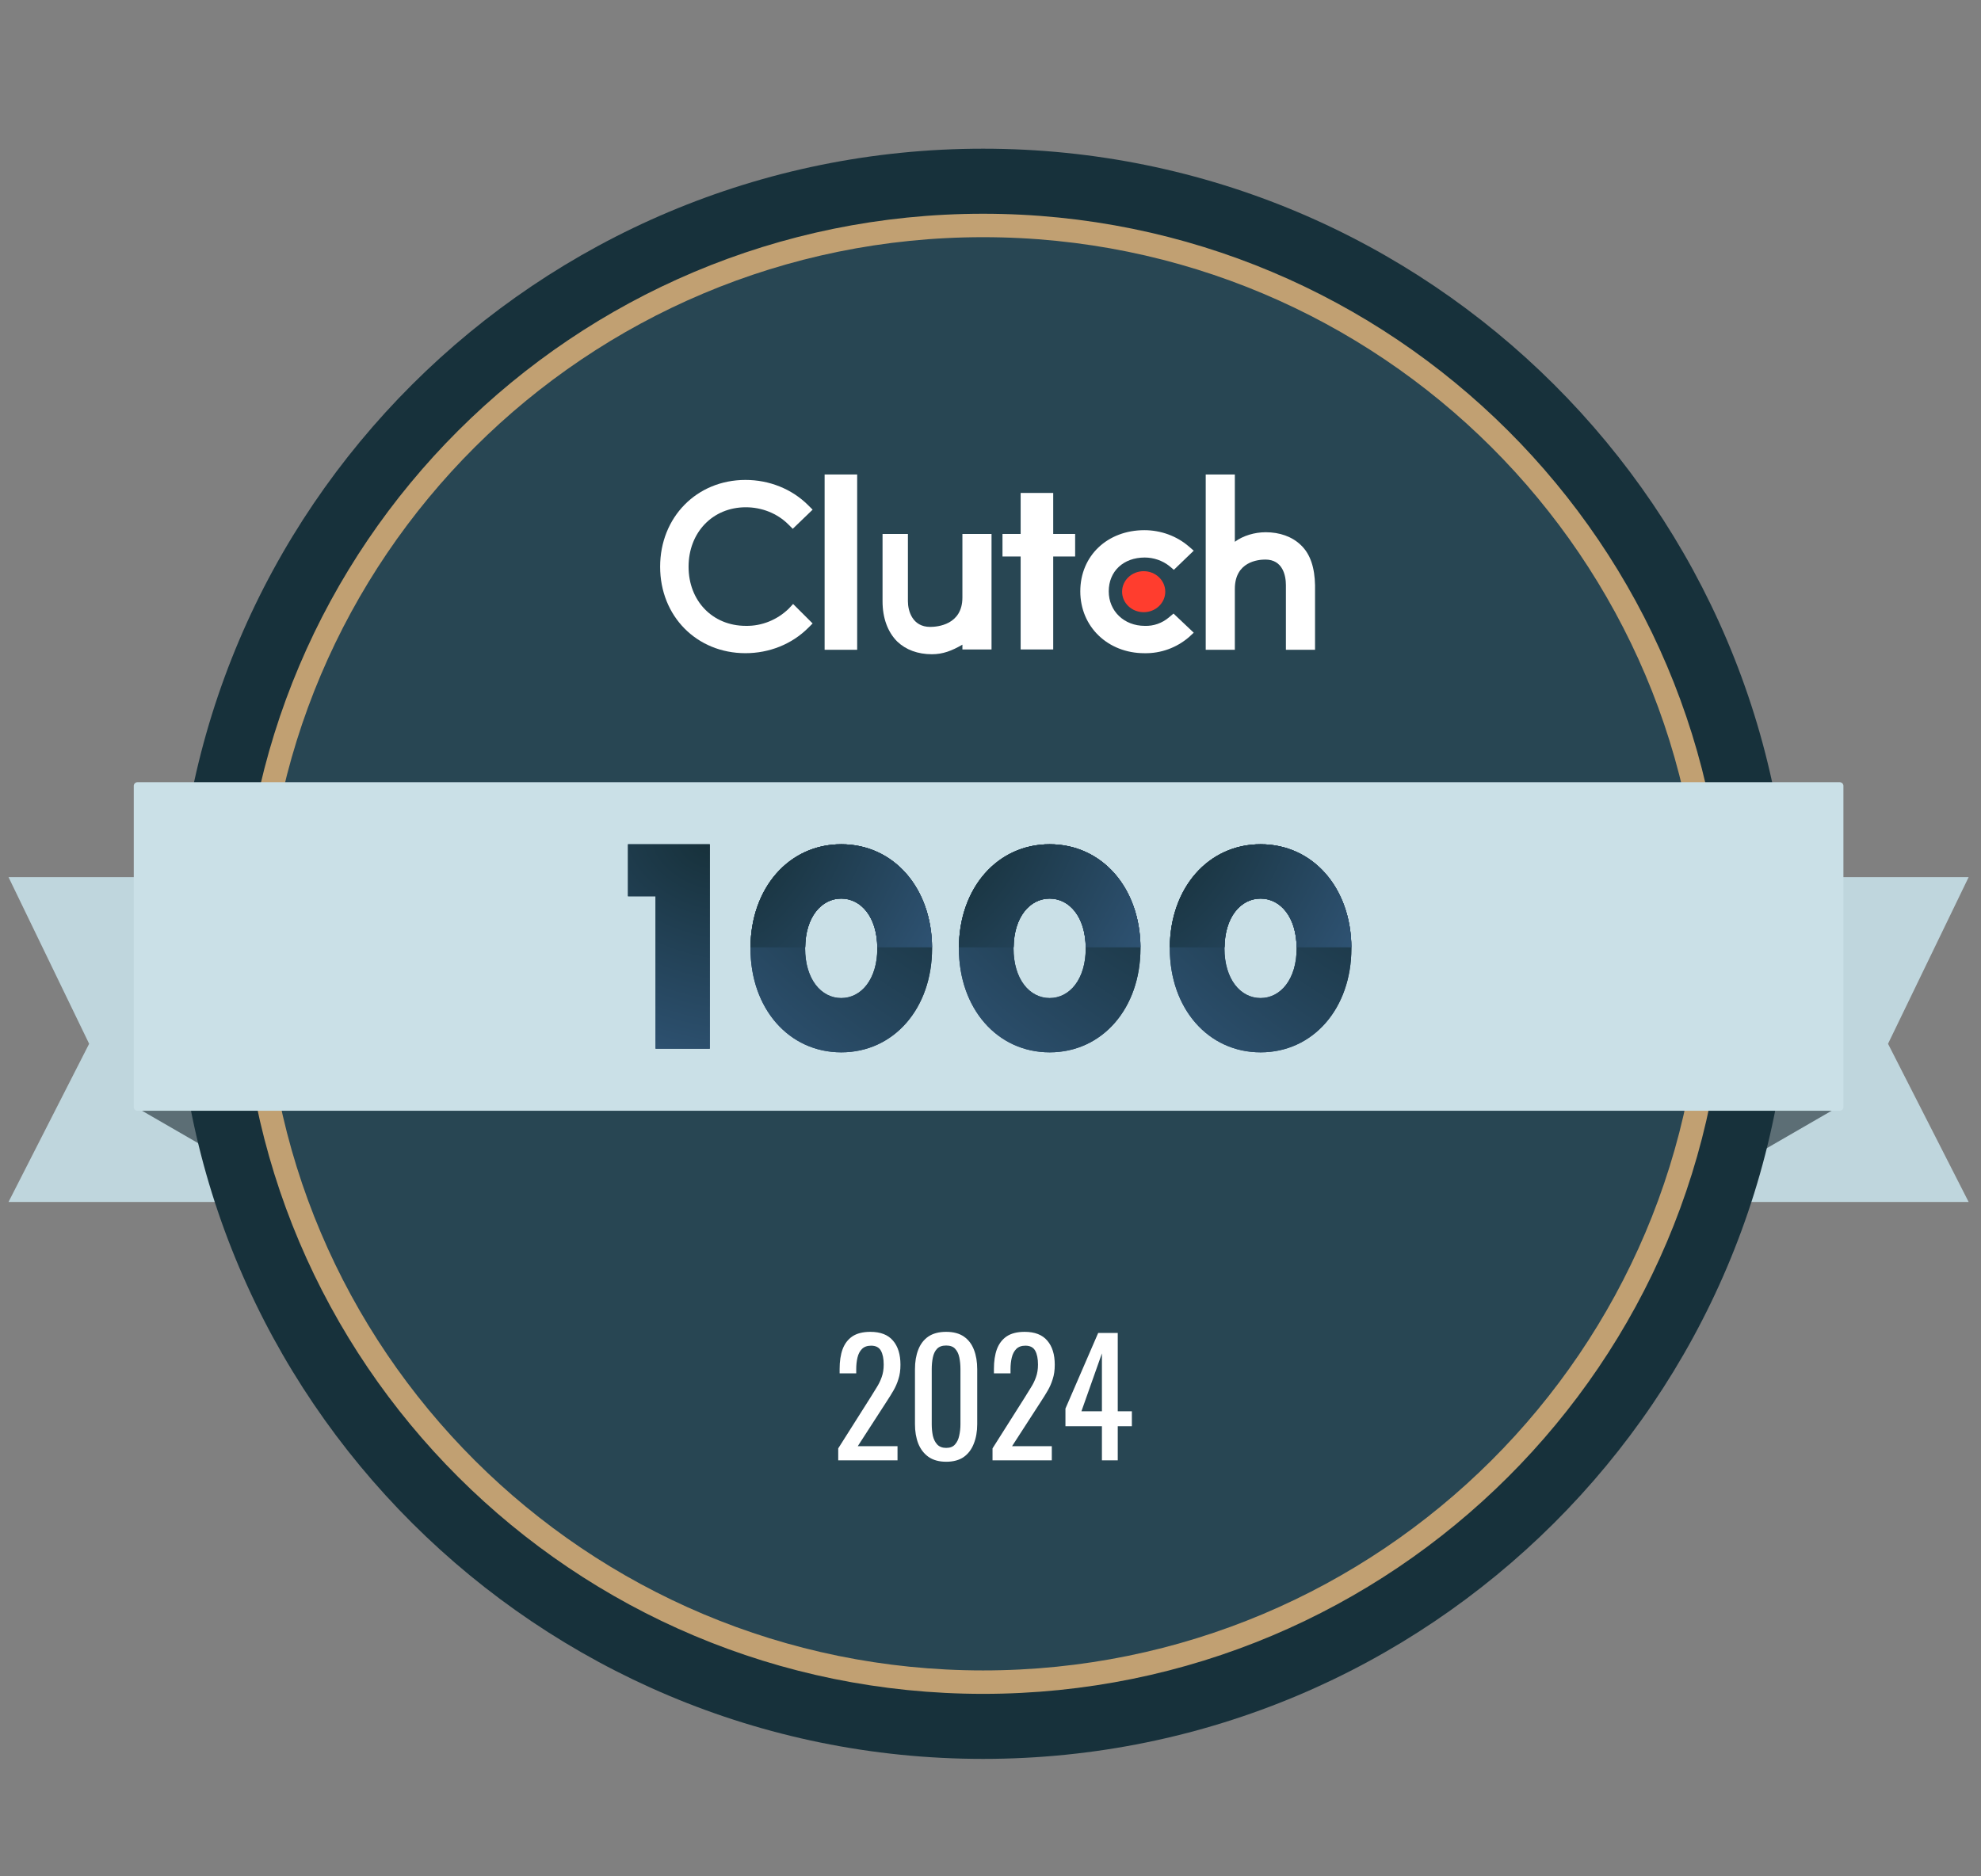 <svg width="190" height="180" viewBox="0 0 190 180" fill="none" xmlns="http://www.w3.org/2000/svg">
<rect x="0" y="0" width="190" height="180" fill="#808080" stroke="none"/>
<path fill-rule="evenodd" clip-rule="evenodd" d="M163.17 115.309H188.816L181.083 100.131L188.816 84.143H163.17V115.309Z" fill="#BFD6DD"/>
<path fill-rule="evenodd" clip-rule="evenodd" d="M26.462 115.309H12.623H0.816L8.549 100.131L0.816 84.143H26.462V115.309Z" fill="#BFD6DD"/>
<path d="M12.961 106.174L31.188 116.71L24.72 99.551H12.961V106.174Z" fill="#5C6E75"/>
<path d="M176.334 106.174L158.106 116.71L164.574 99.551H176.334V106.174Z" fill="#5C6E75"/>
<path d="M94.289 168.734C137.059 168.734 171.73 134.155 171.73 91.499C171.73 48.843 137.059 14.264 94.289 14.264C51.52 14.264 16.848 48.843 16.848 91.499C16.848 134.155 51.52 168.734 94.289 168.734Z" fill="#17313B"/>
<path d="M94.291 160.473C132.486 160.473 163.448 129.593 163.448 91.5C163.448 53.407 132.486 22.527 94.291 22.527C56.097 22.527 25.135 53.407 25.135 91.5C25.135 129.593 56.097 160.473 94.291 160.473Z" fill="#284653"/>
<path d="M94.291 161.371C132.983 161.371 164.348 130.088 164.348 91.5C164.348 52.911 132.983 21.629 94.291 21.629C55.6 21.629 24.234 52.911 24.234 91.5C24.234 130.088 55.6 161.371 94.291 161.371Z" stroke="#C1A072" stroke-width="2.248"/>
<path fill-rule="evenodd" clip-rule="evenodd" d="M12.83 106.206C12.83 106.399 12.987 106.556 13.181 106.556H176.453C176.647 106.556 176.804 106.399 176.804 106.206V75.389C176.804 75.196 176.647 75.039 176.453 75.039H13.181C12.987 75.039 12.83 75.196 12.83 75.389V106.206Z" fill="#CAE0E7"/>
<path d="M71.978 90.972C71.978 85.193 75.662 80.992 80.687 80.992C85.712 80.992 89.396 85.193 89.396 90.972C89.396 96.752 85.712 100.953 80.687 100.953C75.662 100.953 71.978 96.752 71.978 90.972ZM84.144 90.972C84.144 87.999 82.601 86.201 80.682 86.201C78.763 86.201 77.22 87.999 77.22 90.972C77.22 93.946 78.763 95.745 80.682 95.745C82.601 95.745 84.144 93.946 84.144 90.972Z" fill="url(#paint0_radial_19339_84)"/>
<path d="M71.978 90.972C71.978 85.193 75.662 80.992 80.687 80.992C85.712 80.992 89.396 85.193 89.396 90.972C89.396 96.752 85.712 100.953 80.687 100.953C75.662 100.953 71.978 96.752 71.978 90.972ZM84.144 90.972C84.144 87.999 82.601 86.201 80.682 86.201C78.763 86.201 77.22 87.999 77.22 90.972C77.22 93.946 78.763 95.745 80.682 95.745C82.601 95.745 84.144 93.946 84.144 90.972Z" fill="url(#paint1_radial_19339_84)"/>
<path d="M80.687 80.992C85.678 80.992 89.343 85.141 89.391 90.862H84.144C84.106 87.956 82.581 86.201 80.687 86.201C78.792 86.201 77.268 87.956 77.229 90.862H71.983C72.031 85.136 75.691 80.992 80.687 80.992Z" fill="url(#paint2_radial_19339_84)"/>
<path d="M80.687 80.992C85.678 80.992 89.343 85.141 89.391 90.862H84.144C84.106 87.956 82.581 86.201 80.687 86.201C78.792 86.201 77.268 87.956 77.229 90.862H71.983C72.031 85.136 75.691 80.992 80.687 80.992Z" fill="url(#paint3_radial_19339_84)"/>
<path d="M91.967 90.972C91.967 85.193 95.651 80.992 100.676 80.992C105.701 80.992 109.384 85.193 109.384 90.972C109.384 96.752 105.701 100.953 100.676 100.953C95.651 100.953 91.967 96.752 91.967 90.972ZM104.133 90.972C104.133 87.999 102.59 86.201 100.671 86.201C98.752 86.201 97.209 87.999 97.209 90.972C97.209 93.946 98.752 95.745 100.671 95.745C102.59 95.745 104.133 93.946 104.133 90.972Z" fill="url(#paint4_radial_19339_84)"/>
<path d="M91.967 90.972C91.967 85.193 95.651 80.992 100.676 80.992C105.701 80.992 109.384 85.193 109.384 90.972C109.384 96.752 105.701 100.953 100.676 100.953C95.651 100.953 91.967 96.752 91.967 90.972ZM104.133 90.972C104.133 87.999 102.59 86.201 100.671 86.201C98.752 86.201 97.209 87.999 97.209 90.972C97.209 93.946 98.752 95.745 100.671 95.745C102.59 95.745 104.133 93.946 104.133 90.972Z" fill="url(#paint5_radial_19339_84)"/>
<path d="M112.196 90.972C112.196 85.193 115.88 80.992 120.905 80.992C125.93 80.992 129.613 85.193 129.613 90.972C129.613 96.752 125.93 100.953 120.905 100.953C115.88 100.953 112.196 96.752 112.196 90.972ZM124.362 90.972C124.362 87.999 122.819 86.201 120.9 86.201C118.981 86.201 117.438 87.999 117.438 90.972C117.438 93.946 118.981 95.745 120.9 95.745C122.819 95.745 124.362 93.946 124.362 90.972Z" fill="url(#paint6_radial_19339_84)"/>
<path d="M112.196 90.972C112.196 85.193 115.88 80.992 120.905 80.992C125.93 80.992 129.613 85.193 129.613 90.972C129.613 96.752 125.93 100.953 120.905 100.953C115.88 100.953 112.196 96.752 112.196 90.972ZM124.362 90.972C124.362 87.999 122.819 86.201 120.9 86.201C118.981 86.201 117.438 87.999 117.438 90.972C117.438 93.946 118.981 95.745 120.9 95.745C122.819 95.745 124.362 93.946 124.362 90.972Z" fill="url(#paint7_radial_19339_84)"/>
<path d="M100.678 80.992C105.669 80.992 109.334 85.141 109.382 90.862H104.135C104.097 87.956 102.573 86.201 100.678 86.201C98.783 86.201 97.259 87.956 97.22 90.862H91.974C92.022 85.136 95.681 80.992 100.678 80.992Z" fill="url(#paint8_radial_19339_84)"/>
<path d="M100.678 80.992C105.669 80.992 109.334 85.141 109.382 90.862H104.135C104.097 87.956 102.573 86.201 100.678 86.201C98.783 86.201 97.259 87.956 97.22 90.862H91.974C92.022 85.136 95.681 80.992 100.678 80.992Z" fill="url(#paint9_radial_19339_84)"/>
<path d="M120.905 80.992C125.897 80.992 129.561 85.141 129.609 90.862H124.363C124.324 87.956 122.8 86.201 120.905 86.201C119.01 86.201 117.486 87.956 117.448 90.862H112.201C112.25 85.136 115.909 80.992 120.905 80.992Z" fill="url(#paint10_radial_19339_84)"/>
<path d="M120.905 80.992C125.897 80.992 129.561 85.141 129.609 90.862H124.363C124.324 87.956 122.8 86.201 120.905 86.201C119.01 86.201 117.486 87.956 117.448 90.862H112.201C112.25 85.136 115.909 80.992 120.905 80.992Z" fill="url(#paint11_radial_19339_84)"/>
<path d="M68.078 80.992V100.603H62.875V85.98H60.23V80.992H68.078Z" fill="url(#paint12_radial_19339_84)"/>
<path d="M68.078 80.992V100.603H62.875V85.98H60.23V80.992H68.078Z" fill="url(#paint13_radial_19339_84)"/>
<path d="M82.212 45.518H79.09V62.335H82.212V45.518Z" fill="white"/>
<path d="M92.305 57.32C92.305 59.943 89.905 60.14 89.215 60.14C87.506 60.14 87.079 58.599 87.079 57.681V51.223H84.646V57.681C84.646 59.287 85.139 60.631 86.06 61.549C86.882 62.336 88.032 62.762 89.379 62.762C90.431 62.762 91.286 62.434 92.305 61.844V62.303H95.099V51.223H92.305V57.32Z" fill="white"/>
<path d="M101.015 47.289H97.892V51.223H96.15V53.386H97.892V62.303H101.015V53.386H103.118V51.223H101.015V47.289Z" fill="white"/>
<path d="M112.125 59.22C111.468 59.778 110.646 60.073 109.792 60.04C107.82 60.04 106.341 58.63 106.341 56.729C106.341 54.795 107.754 53.484 109.792 53.484C110.646 53.484 111.501 53.779 112.158 54.303L112.586 54.664L114.492 52.828L113.999 52.402C112.849 51.419 111.336 50.861 109.759 50.861C106.209 50.861 103.612 53.32 103.612 56.729C103.612 60.139 106.275 62.663 109.759 62.663C111.336 62.695 112.849 62.138 114.032 61.122L114.492 60.696L112.553 58.86L112.125 59.22Z" fill="white"/>
<path d="M124.746 52.27C123.925 51.484 122.741 51.058 121.394 51.058C120.342 51.058 119.225 51.386 118.435 51.975V45.518H115.642V62.335H118.435V56.499C118.435 53.877 120.671 53.68 121.361 53.68C123.037 53.68 123.333 55.221 123.333 56.139V62.335H126.127V56.139C126.094 54.5 125.7 53.156 124.746 52.27Z" fill="white"/>
<path d="M109.692 58.729C110.835 58.729 111.762 57.848 111.762 56.762C111.762 55.675 110.835 54.795 109.692 54.795C108.548 54.795 107.621 55.675 107.621 56.762C107.621 57.848 108.548 58.729 109.692 58.729Z" fill="#FF3D2E"/>
<path d="M75.64 58.4C74.555 59.449 73.076 60.072 71.531 60.039C68.343 60.039 66.042 57.646 66.042 54.368C66.042 51.089 68.343 48.663 71.531 48.663C73.076 48.663 74.555 49.254 75.607 50.303L76.034 50.729L77.94 48.893L77.513 48.467C75.936 46.893 73.766 46.041 71.498 46.041C66.831 46.041 63.314 49.614 63.314 54.368C63.314 59.121 66.831 62.661 71.498 62.661C73.766 62.661 75.936 61.809 77.513 60.235L77.94 59.809L76.067 57.941L75.64 58.4Z" fill="white"/>
<path d="M105.686 140.092V136.818H102.188V135.128L105.329 127.871H107.205V135.385H108.559V136.818H107.205V140.092H105.686ZM103.721 135.385H105.686V129.833L103.721 135.385Z" fill="white"/>
<path d="M95.194 140.092V138.946L98.26 134.103C98.488 133.74 98.697 133.403 98.885 133.092C99.084 132.78 99.243 132.453 99.362 132.111C99.491 131.759 99.555 131.357 99.555 130.904C99.555 130.341 99.466 129.898 99.287 129.576C99.109 129.254 98.796 129.093 98.349 129.093C97.972 129.093 97.68 129.199 97.471 129.41C97.263 129.621 97.119 129.898 97.039 130.24C96.96 130.582 96.92 130.949 96.92 131.341V131.749H95.328V131.326C95.328 130.592 95.422 129.963 95.61 129.44C95.809 128.907 96.121 128.495 96.548 128.203C96.985 127.911 97.561 127.766 98.275 127.766C99.248 127.766 99.972 128.047 100.448 128.611C100.925 129.164 101.163 129.933 101.163 130.919C101.163 131.442 101.099 131.9 100.969 132.292C100.85 132.684 100.692 133.051 100.493 133.393C100.295 133.735 100.076 134.087 99.838 134.45L97.069 138.734H100.88V140.092H95.194Z" fill="white"/>
<path d="M90.748 140.228C90.064 140.228 89.498 140.072 89.051 139.76C88.615 139.449 88.287 139.021 88.069 138.478C87.86 137.935 87.756 137.316 87.756 136.622V131.357C87.756 130.642 87.86 130.019 88.069 129.486C88.277 128.942 88.6 128.52 89.036 128.218C89.483 127.917 90.054 127.766 90.748 127.766C91.443 127.766 92.009 127.917 92.445 128.218C92.882 128.52 93.205 128.942 93.413 129.486C93.621 130.019 93.726 130.642 93.726 131.357V136.622C93.726 137.326 93.617 137.95 93.398 138.493C93.19 139.036 92.867 139.464 92.43 139.776C91.994 140.077 91.433 140.228 90.748 140.228ZM90.748 138.9C91.125 138.9 91.408 138.79 91.597 138.568C91.795 138.347 91.929 138.066 91.999 137.724C92.078 137.372 92.118 137.009 92.118 136.637V131.341C92.118 130.949 92.083 130.582 92.014 130.24C91.944 129.888 91.81 129.606 91.612 129.395C91.423 129.184 91.135 129.078 90.748 129.078C90.361 129.078 90.069 129.184 89.87 129.395C89.671 129.606 89.537 129.888 89.468 130.24C89.399 130.582 89.364 130.949 89.364 131.341V136.637C89.364 137.009 89.399 137.372 89.468 137.724C89.547 138.066 89.686 138.347 89.885 138.568C90.093 138.79 90.381 138.9 90.748 138.9Z" fill="white"/>
<path d="M80.395 140.092V138.946L83.461 134.103C83.69 133.74 83.898 133.403 84.087 133.092C84.285 132.78 84.444 132.453 84.563 132.111C84.692 131.759 84.757 131.357 84.757 130.904C84.757 130.341 84.667 129.898 84.489 129.576C84.31 129.254 83.997 129.093 83.551 129.093C83.174 129.093 82.881 129.199 82.672 129.41C82.464 129.621 82.32 129.898 82.241 130.24C82.161 130.582 82.122 130.949 82.122 131.341V131.749H80.529V131.326C80.529 130.592 80.623 129.963 80.812 129.44C81.01 128.907 81.323 128.495 81.749 128.203C82.186 127.911 82.762 127.766 83.476 127.766C84.449 127.766 85.173 128.047 85.65 128.611C86.126 129.164 86.364 129.933 86.364 130.919C86.364 131.442 86.3 131.9 86.171 132.292C86.052 132.684 85.893 133.051 85.694 133.393C85.496 133.735 85.278 134.087 85.039 134.45L82.27 138.734H86.082V140.092H80.395Z" fill="white"/>
<defs>
<radialGradient id="paint0_radial_19339_84" cx="0" cy="0" r="1" gradientUnits="userSpaceOnUse" gradientTransform="translate(89.016 80.992) rotate(130.483) scale(26.244 52.59)">
<stop stop-color="#17313B"/>
<stop offset="1" stop-color="#2E5272"/>
</radialGradient>
<radialGradient id="paint1_radial_19339_84" cx="0" cy="0" r="1" gradientUnits="userSpaceOnUse" gradientTransform="translate(89.016 80.992) rotate(130.483) scale(26.244 52.59)">
<stop stop-color="#17313B"/>
<stop offset="1" stop-color="#2E5272"/>
</radialGradient>
<radialGradient id="paint2_radial_19339_84" cx="0" cy="0" r="1" gradientUnits="userSpaceOnUse" gradientTransform="translate(72.362 80.992) rotate(30.097) scale(19.683 34.654)">
<stop stop-color="#17313B"/>
<stop offset="1" stop-color="#2E5272"/>
</radialGradient>
<radialGradient id="paint3_radial_19339_84" cx="0" cy="0" r="1" gradientUnits="userSpaceOnUse" gradientTransform="translate(72.362 80.992) rotate(30.097) scale(19.683 34.654)">
<stop stop-color="#17313B"/>
<stop offset="1" stop-color="#2E5272"/>
</radialGradient>
<radialGradient id="paint4_radial_19339_84" cx="0" cy="0" r="1" gradientUnits="userSpaceOnUse" gradientTransform="translate(109.006 80.992) rotate(130.483) scale(26.244 52.59)">
<stop stop-color="#17313B"/>
<stop offset="1" stop-color="#2E5272"/>
</radialGradient>
<radialGradient id="paint5_radial_19339_84" cx="0" cy="0" r="1" gradientUnits="userSpaceOnUse" gradientTransform="translate(109.006 80.992) rotate(130.483) scale(26.244 52.59)">
<stop stop-color="#17313B"/>
<stop offset="1" stop-color="#2E5272"/>
</radialGradient>
<radialGradient id="paint6_radial_19339_84" cx="0" cy="0" r="1" gradientUnits="userSpaceOnUse" gradientTransform="translate(129.234 80.992) rotate(130.483) scale(26.244 52.59)">
<stop stop-color="#17313B"/>
<stop offset="1" stop-color="#2E5272"/>
</radialGradient>
<radialGradient id="paint7_radial_19339_84" cx="0" cy="0" r="1" gradientUnits="userSpaceOnUse" gradientTransform="translate(129.234 80.992) rotate(130.483) scale(26.244 52.59)">
<stop stop-color="#17313B"/>
<stop offset="1" stop-color="#2E5272"/>
</radialGradient>
<radialGradient id="paint8_radial_19339_84" cx="0" cy="0" r="1" gradientUnits="userSpaceOnUse" gradientTransform="translate(92.353 80.992) rotate(30.097) scale(19.683 34.654)">
<stop stop-color="#17313B"/>
<stop offset="1" stop-color="#2E5272"/>
</radialGradient>
<radialGradient id="paint9_radial_19339_84" cx="0" cy="0" r="1" gradientUnits="userSpaceOnUse" gradientTransform="translate(92.353 80.992) rotate(30.097) scale(19.683 34.654)">
<stop stop-color="#17313B"/>
<stop offset="1" stop-color="#2E5272"/>
</radialGradient>
<radialGradient id="paint10_radial_19339_84" cx="0" cy="0" r="1" gradientUnits="userSpaceOnUse" gradientTransform="translate(112.58 80.992) rotate(30.097) scale(19.683 34.654)">
<stop stop-color="#17313B"/>
<stop offset="1" stop-color="#2E5272"/>
</radialGradient>
<radialGradient id="paint11_radial_19339_84" cx="0" cy="0" r="1" gradientUnits="userSpaceOnUse" gradientTransform="translate(112.58 80.992) rotate(30.097) scale(19.683 34.654)">
<stop stop-color="#17313B"/>
<stop offset="1" stop-color="#2E5272"/>
</radialGradient>
<radialGradient id="paint12_radial_19339_84" cx="0" cy="0" r="1" gradientUnits="userSpaceOnUse" gradientTransform="translate(67.907 80.992) rotate(111.379) scale(21.06 29.011)">
<stop stop-color="#17313B"/>
<stop offset="1" stop-color="#2E5272"/>
</radialGradient>
<radialGradient id="paint13_radial_19339_84" cx="0" cy="0" r="1" gradientUnits="userSpaceOnUse" gradientTransform="translate(67.907 80.992) rotate(111.379) scale(21.06 29.011)">
<stop stop-color="#17313B"/>
<stop offset="1" stop-color="#2E5272"/>
</radialGradient>
</defs>
</svg>
